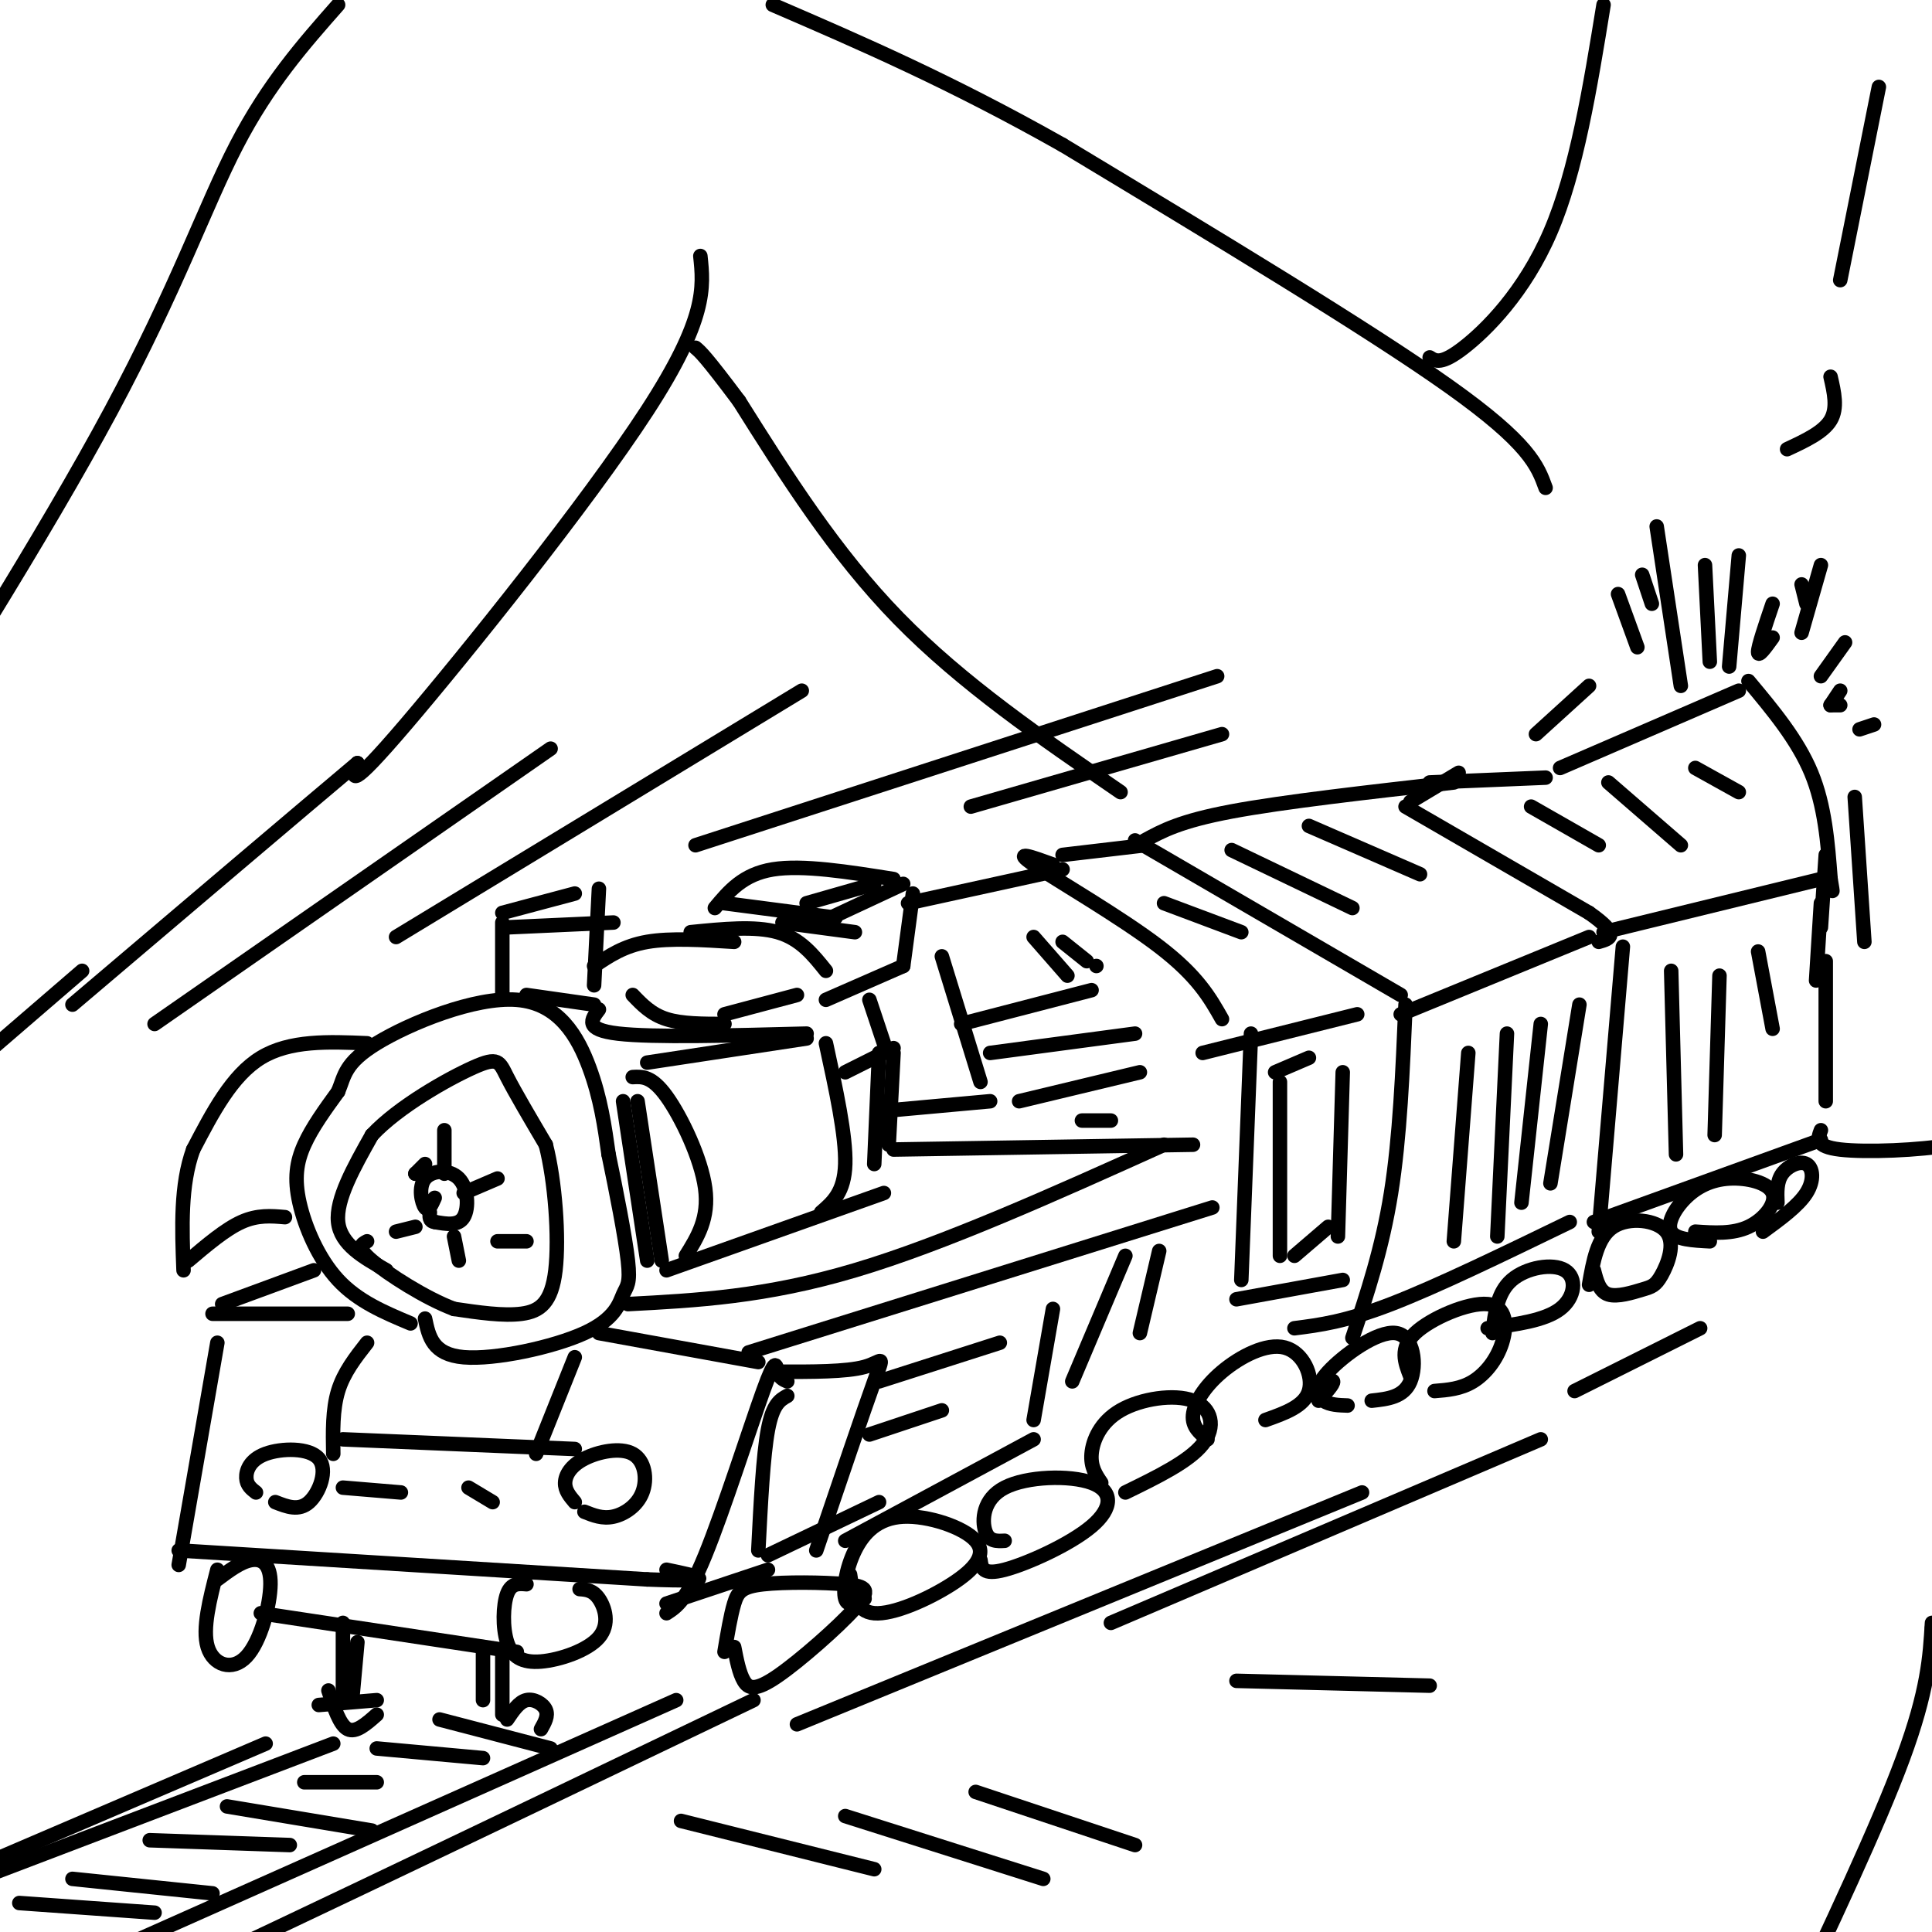 <svg viewBox='0 0 400 400' version='1.1' xmlns='http://www.w3.org/2000/svg' xmlns:xlink='http://www.w3.org/1999/xlink'><g fill='none' stroke='#000000' stroke-width='3' stroke-linecap='round' stroke-linejoin='round'><path d='M320,101c-1.667,-4.583 -3.333,-9.167 -20,-21c-16.667,-11.833 -48.333,-30.917 -80,-50'/><path d='M220,30c-23.333,-13.167 -41.667,-21.083 -60,-29'/><path d='M232,164c-16.417,-11.250 -32.833,-22.500 -46,-36c-13.167,-13.500 -23.083,-29.250 -33,-45'/><path d='M153,83c-7.000,-9.333 -8.000,-10.167 -9,-11'/><path d='M145,53c0.689,6.467 1.378,12.933 -11,32c-12.378,19.067 -37.822,50.733 -50,65c-12.178,14.267 -11.089,11.133 -10,8'/><path d='M74,158c-11.500,9.667 -35.250,29.833 -59,50'/><path d='M70,1c-7.244,8.222 -14.489,16.444 -21,29c-6.511,12.556 -12.289,29.444 -26,55c-13.711,25.556 -35.356,59.778 -57,94'/><path d='M296,74c1.200,0.778 2.400,1.556 7,-2c4.600,-3.556 12.600,-11.444 18,-24c5.400,-12.556 8.200,-29.778 11,-47'/><path d='M389,18c0.000,0.000 -8.000,40.000 -8,40'/><path d='M379,78c0.750,3.250 1.500,6.500 0,9c-1.500,2.500 -5.250,4.250 -9,6'/><path d='M343,109c0.000,0.000 5.000,33.000 5,33'/><path d='M353,117c0.000,0.000 1.000,20.000 1,20'/><path d='M360,115c0.000,0.000 -2.000,23.000 -2,23'/><path d='M367,125c-1.500,4.417 -3.000,8.833 -3,10c0.000,1.167 1.500,-0.917 3,-3'/><path d='M373,121c0.000,0.000 1.000,4.000 1,4'/><path d='M323,159c0.000,0.000 37.000,-16.000 37,-16'/><path d='M362,141c5.083,6.083 10.167,12.167 13,19c2.833,6.833 3.417,14.417 4,22'/><path d='M379,182c0.667,3.833 0.333,2.417 0,1'/><path d='M378,177c0.000,0.000 -1.000,15.000 -1,15'/><path d='M377,187c0.000,0.000 -1.000,16.000 -1,16'/><path d='M378,199c0.000,0.000 0.000,29.000 0,29'/><path d='M377,234c-0.644,1.689 -1.289,3.378 4,4c5.289,0.622 16.511,0.178 23,-1c6.489,-1.178 8.244,-3.089 10,-5'/><path d='M320,161c0.000,0.000 -24.000,1.000 -24,1'/><path d='M302,160c0.000,0.000 -10.000,6.000 -10,6'/><path d='M291,167c0.000,0.000 38.000,22.000 38,22'/><path d='M329,189c6.667,4.667 4.333,5.333 2,6'/><path d='M332,193c0.000,0.000 45.000,-11.000 45,-11'/><path d='M336,196c0.000,0.000 -5.000,59.000 -5,59'/><path d='M330,253c0.000,0.000 47.000,-17.000 47,-17'/><path d='M329,266c0.856,-4.932 1.712,-9.864 5,-12c3.288,-2.136 9.008,-1.476 11,1c1.992,2.476 0.256,6.767 -1,9c-1.256,2.233 -2.030,2.409 -4,3c-1.970,0.591 -5.134,1.597 -7,1c-1.866,-0.597 -2.433,-2.799 -3,-5'/><path d='M354,257c-3.527,-0.184 -7.054,-0.368 -8,-2c-0.946,-1.632 0.688,-4.714 3,-7c2.312,-2.286 5.300,-3.778 9,-4c3.700,-0.222 8.112,0.825 9,3c0.888,2.175 -1.746,5.479 -5,7c-3.254,1.521 -7.127,1.261 -11,1'/><path d='M368,249c-0.089,-2.179 -0.179,-4.357 1,-6c1.179,-1.643 3.625,-2.750 5,-2c1.375,0.750 1.679,3.357 0,6c-1.679,2.643 -5.339,5.321 -9,8'/><path d='M309,276c0.506,-4.208 1.012,-8.417 4,-11c2.988,-2.583 8.458,-3.542 11,-2c2.542,1.542 2.155,5.583 -1,8c-3.155,2.417 -9.077,3.208 -15,4'/><path d='M292,285c-1.150,-2.943 -2.300,-5.885 1,-9c3.300,-3.115 11.049,-6.402 15,-6c3.951,0.402 4.102,4.493 3,8c-1.102,3.507 -3.458,6.431 -6,8c-2.542,1.569 -5.271,1.785 -8,2'/><path d='M279,291c-1.839,-0.059 -3.678,-0.118 -5,-1c-1.322,-0.882 -2.128,-2.587 1,-6c3.128,-3.413 10.188,-8.534 14,-8c3.812,0.534 4.375,6.724 3,10c-1.375,3.276 -4.687,3.638 -8,4'/><path d='M325,253c-13.750,6.667 -27.500,13.333 -37,17c-9.500,3.667 -14.750,4.333 -20,5'/><path d='M280,277c3.083,-9.250 6.167,-18.500 8,-30c1.833,-11.500 2.417,-25.250 3,-39'/><path d='M290,210c0.000,0.000 39.000,-16.000 39,-16'/><path d='M290,206c0.000,0.000 -55.000,-32.000 -55,-32'/><path d='M237,174c3.667,-2.000 7.333,-4.000 18,-6c10.667,-2.000 28.333,-4.000 46,-6'/><path d='M237,175c0.000,0.000 -17.000,2.000 -17,2'/><path d='M218,179c-4.289,-1.556 -8.578,-3.111 -4,0c4.578,3.111 18.022,10.889 26,17c7.978,6.111 10.489,10.556 13,15'/><path d='M281,210c0.000,0.000 -32.000,8.000 -32,8'/><path d='M259,214c0.000,0.000 -2.000,51.000 -2,51'/><path d='M256,269c0.000,0.000 22.000,-4.000 22,-4'/><path d='M85,274c-5.446,-2.286 -10.893,-4.571 -15,-9c-4.107,-4.429 -6.875,-11.000 -8,-16c-1.125,-5.000 -0.607,-8.429 1,-12c1.607,-3.571 4.304,-7.286 7,-11'/><path d='M70,226c1.364,-3.255 1.273,-5.893 8,-10c6.727,-4.107 20.273,-9.683 29,-9c8.727,0.683 12.636,7.624 15,14c2.364,6.376 3.182,12.188 4,18'/><path d='M126,239c1.556,7.444 3.444,17.056 4,22c0.556,4.944 -0.222,5.222 -1,7c-0.778,1.778 -1.556,5.056 -8,8c-6.444,2.944 -18.556,5.556 -25,5c-6.444,-0.556 -7.222,-4.278 -8,-8'/><path d='M76,216c-8.000,-0.333 -16.000,-0.667 -22,3c-6.000,3.667 -10.000,11.333 -14,19'/><path d='M40,238c-2.667,7.333 -2.333,16.167 -2,25'/><path d='M39,261c3.833,-3.250 7.667,-6.500 11,-8c3.333,-1.500 6.167,-1.250 9,-1'/><path d='M65,263c0.000,0.000 -19.000,7.000 -19,7'/><path d='M44,272c0.000,0.000 28.000,0.000 28,0'/><path d='M124,276c0.000,0.000 33.000,6.000 33,6'/><path d='M155,280c0.000,0.000 96.000,-30.000 96,-30'/><path d='M130,270c14.250,-0.750 28.500,-1.500 47,-7c18.500,-5.500 41.250,-15.750 64,-26'/><path d='M131,223c1.978,-0.111 3.956,-0.222 7,4c3.044,4.222 7.156,12.778 8,19c0.844,6.222 -1.578,10.111 -4,14'/><path d='M134,220c0.000,0.000 33.000,-5.000 33,-5'/><path d='M171,216c2.083,9.583 4.167,19.167 4,25c-0.167,5.833 -2.583,7.917 -5,10'/><path d='M138,263c0.000,0.000 45.000,-16.000 45,-16'/><path d='M175,222c0.000,0.000 10.000,-5.000 10,-5'/><path d='M182,218c0.000,0.000 -1.000,23.000 -1,23'/><path d='M185,218c0.000,0.000 -1.000,19.000 -1,19'/><path d='M185,238c0.000,0.000 62.000,-1.000 62,-1'/><path d='M183,230c0.000,0.000 22.000,-2.000 22,-2'/><path d='M195,198c0.000,0.000 8.000,26.000 8,26'/><path d='M104,206c0.000,0.000 0.000,-15.000 0,-15'/><path d='M104,189c0.000,0.000 15.000,-4.000 15,-4'/><path d='M124,184c0.000,0.000 -1.000,20.000 -1,20'/><path d='M105,192c0.000,0.000 22.000,-1.000 22,-1'/><path d='M109,206c0.000,0.000 14.000,2.000 14,2'/><path d='M123,200c3.083,-2.083 6.167,-4.167 11,-5c4.833,-0.833 11.417,-0.417 18,0'/><path d='M143,193c6.667,-0.667 13.333,-1.333 18,0c4.667,1.333 7.333,4.667 10,8'/><path d='M124,209c-1.583,2.083 -3.167,4.167 4,5c7.167,0.833 23.083,0.417 39,0'/><path d='M131,206c1.917,2.000 3.833,4.000 7,5c3.167,1.000 7.583,1.000 12,1'/><path d='M129,228c0.000,0.000 5.000,33.000 5,33'/><path d='M132,228c0.000,0.000 5.000,33.000 5,33'/><path d='M162,191c0.000,0.000 15.000,2.000 15,2'/><path d='M167,187c0.000,0.000 14.000,-4.000 14,-4'/><path d='M172,190c0.000,0.000 15.000,-7.000 15,-7'/><path d='M185,182c-9.417,-1.500 -18.833,-3.000 -25,-2c-6.167,1.000 -9.083,4.500 -12,8'/><path d='M150,187c0.000,0.000 23.000,3.000 23,3'/><path d='M189,185c0.000,0.000 -2.000,15.000 -2,15'/><path d='M171,207c0.000,0.000 16.000,-7.000 16,-7'/><path d='M165,206c0.000,0.000 -15.000,4.000 -15,4'/><path d='M180,207c0.000,0.000 3.000,9.000 3,9'/><path d='M188,187c0.000,0.000 32.000,-7.000 32,-7'/><path d='M214,194c0.000,0.000 7.000,8.000 7,8'/><path d='M220,195c0.000,0.000 5.000,4.000 5,4'/><path d='M227,200c0.000,0.000 0.000,0.000 0,0'/><path d='M199,212c0.000,0.000 27.000,-7.000 27,-7'/><path d='M205,218c0.000,0.000 30.000,-4.000 30,-4'/><path d='M211,228c0.000,0.000 25.000,-6.000 25,-6'/><path d='M224,232c0.000,0.000 6.000,0.000 6,0'/><path d='M163,286c-0.815,-0.357 -1.631,-0.714 -2,-2c-0.369,-1.286 -0.292,-3.500 -3,4c-2.708,7.500 -8.202,24.714 -12,34c-3.798,9.286 -5.899,10.643 -8,12'/><path d='M45,278c0.000,0.000 -8.000,46.000 -8,46'/><path d='M37,321c0.000,0.000 97.000,6.000 97,6'/><path d='M134,327c16.833,0.667 10.417,-0.667 4,-2'/><path d='M119,311c-1.021,-1.209 -2.043,-2.417 -2,-4c0.043,-1.583 1.150,-3.540 4,-5c2.850,-1.460 7.444,-2.422 10,-1c2.556,1.422 3.073,5.229 2,8c-1.073,2.771 -3.735,4.506 -6,5c-2.265,0.494 -4.132,-0.253 -6,-1'/><path d='M53,309c-0.960,-0.743 -1.920,-1.486 -2,-3c-0.080,-1.514 0.721,-3.797 4,-5c3.279,-1.203 9.037,-1.324 11,1c1.963,2.324 0.132,7.093 -2,9c-2.132,1.907 -4.566,0.954 -7,0'/><path d='M76,278c-2.417,3.083 -4.833,6.167 -6,10c-1.167,3.833 -1.083,8.417 -1,13'/><path d='M71,298c0.000,0.000 48.000,2.000 48,2'/><path d='M119,281c0.000,0.000 -8.000,20.000 -8,20'/><path d='M71,308c0.000,0.000 12.000,1.000 12,1'/><path d='M97,308c0.000,0.000 5.000,3.000 5,3'/><path d='M45,325c-1.579,6.128 -3.158,12.255 -2,16c1.158,3.745 5.053,5.107 8,2c2.947,-3.107 4.947,-10.683 5,-15c0.053,-4.317 -1.842,-5.376 -4,-5c-2.158,0.376 -4.579,2.188 -7,4'/><path d='M109,328c-1.574,-0.141 -3.148,-0.283 -4,2c-0.852,2.283 -0.982,6.990 0,10c0.982,3.010 3.078,4.322 7,4c3.922,-0.322 9.671,-2.279 12,-5c2.329,-2.721 1.237,-6.206 0,-8c-1.237,-1.794 -2.618,-1.897 -4,-2'/><path d='M54,334c0.000,0.000 53.000,8.000 53,8'/><path d='M71,336c0.000,0.000 0.000,16.000 0,16'/><path d='M74,340c0.000,0.000 -1.000,11.000 -1,11'/><path d='M66,353c0.000,0.000 12.000,-1.000 12,-1'/><path d='M78,355c-2.167,1.917 -4.333,3.833 -6,3c-1.667,-0.833 -2.833,-4.417 -4,-8'/><path d='M100,341c0.000,0.000 0.000,11.000 0,11'/><path d='M104,347c0.000,-2.667 0.000,-5.333 0,-4c0.000,1.333 0.000,6.667 0,12'/><path d='M105,356c1.222,-1.822 2.444,-3.644 4,-4c1.556,-0.356 3.444,0.756 4,2c0.556,1.244 -0.222,2.622 -1,4'/><path d='M138,332c0.000,0.000 21.000,-7.000 21,-7'/><path d='M163,289c-1.500,0.833 -3.000,1.667 -4,7c-1.000,5.333 -1.500,15.167 -2,25'/><path d='M161,284c7.111,0.022 14.222,0.044 18,-1c3.778,-1.044 4.222,-3.156 2,3c-2.222,6.156 -7.111,20.578 -12,35'/><path d='M159,322c0.000,0.000 23.000,-11.000 23,-11'/><path d='M182,286c0.000,0.000 25.000,-8.000 25,-8'/><path d='M180,297c0.000,0.000 15.000,-5.000 15,-5'/><path d='M175,319c0.000,0.000 39.000,-21.000 39,-21'/><path d='M218,271c0.000,0.000 -4.000,23.000 -4,23'/><path d='M233,260c0.000,0.000 -11.000,26.000 -11,26'/><path d='M240,259c0.000,0.000 -4.000,17.000 -4,17'/><path d='M150,342c0.634,-3.785 1.269,-7.570 2,-10c0.731,-2.430 1.559,-3.505 6,-4c4.441,-0.495 12.494,-0.412 17,0c4.506,0.412 5.466,1.152 2,5c-3.466,3.848 -11.356,10.805 -16,14c-4.644,3.195 -6.041,2.627 -7,1c-0.959,-1.627 -1.479,-4.314 -2,-7'/><path d='M179,331c-1.738,0.895 -3.476,1.789 -4,0c-0.524,-1.789 0.165,-6.263 2,-10c1.835,-3.737 4.815,-6.739 10,-7c5.185,-0.261 12.575,2.219 15,5c2.425,2.781 -0.116,5.864 -5,9c-4.884,3.136 -12.110,6.325 -16,6c-3.890,-0.325 -4.445,-4.162 -5,-8'/><path d='M208,319c-1.634,0.091 -3.268,0.181 -4,-2c-0.732,-2.181 -0.564,-6.634 4,-9c4.564,-2.366 13.522,-2.644 18,-1c4.478,1.644 4.475,5.212 0,9c-4.475,3.788 -13.421,7.797 -18,9c-4.579,1.203 -4.789,-0.398 -5,-2'/><path d='M228,307c-1.112,-1.633 -2.223,-3.266 -2,-6c0.223,-2.734 1.781,-6.568 6,-9c4.219,-2.432 11.097,-3.463 15,-2c3.903,1.463 4.829,5.418 2,9c-2.829,3.582 -9.415,6.791 -16,10'/><path d='M250,298c-1.608,-1.308 -3.215,-2.616 -3,-5c0.215,-2.384 2.254,-5.845 6,-9c3.746,-3.155 9.201,-6.003 13,-5c3.799,1.003 5.943,5.858 5,9c-0.943,3.142 -4.971,4.571 -9,6'/><path d='M272,287c1.917,-0.750 3.833,-1.500 4,-1c0.167,0.500 -1.417,2.250 -3,4'/><path d='M69,361c0.000,0.000 -84.000,32.000 -84,32'/><path d='M55,361c0.000,0.000 -91.000,39.000 -91,39'/><path d='M156,352c-56.833,27.250 -113.667,54.500 -139,66c-25.333,11.500 -19.167,7.250 -13,3'/><path d='M140,352c0.000,0.000 -146.000,65.000 -146,65'/><path d='M4,394c0.000,0.000 28.000,2.000 28,2'/><path d='M15,389c0.000,0.000 29.000,3.000 29,3'/><path d='M31,381c0.000,0.000 29.000,1.000 29,1'/><path d='M47,374c0.000,0.000 30.000,5.000 30,5'/><path d='M63,369c0.000,0.000 15.000,0.000 15,0'/><path d='M78,362c0.000,0.000 22.000,2.000 22,2'/><path d='M91,356c0.000,0.000 23.000,6.000 23,6'/><path d='M165,357c0.000,0.000 117.000,-48.000 117,-48'/><path d='M319,298c0.000,0.000 -89.000,38.000 -89,38'/><path d='M352,275c0.000,0.000 -26.000,13.000 -26,13'/><path d='M144,175c0.000,0.000 108.000,-35.000 108,-35'/><path d='M201,167c0.000,0.000 52.000,-15.000 52,-15'/><path d='M166,143c0.000,0.000 -84.000,51.000 -84,51'/><path d='M114,155c0.000,0.000 -82.000,57.000 -82,57'/><path d='M80,263c-4.750,-2.667 -9.500,-5.333 -10,-10c-0.500,-4.667 3.250,-11.333 7,-18'/><path d='M77,235c5.512,-5.905 15.792,-11.667 21,-14c5.208,-2.333 5.345,-1.238 7,2c1.655,3.238 4.827,8.619 8,14'/><path d='M113,237c1.940,7.500 2.792,19.250 2,26c-0.792,6.750 -3.226,8.500 -7,9c-3.774,0.500 -8.887,-0.250 -14,-1'/><path d='M94,271c-5.911,-2.200 -13.689,-7.200 -17,-10c-3.311,-2.800 -2.156,-3.400 -1,-4'/><path d='M90,248c-0.651,1.463 -1.301,2.925 -2,2c-0.699,-0.925 -1.445,-4.238 0,-6c1.445,-1.762 5.081,-1.974 7,0c1.919,1.974 2.120,6.136 1,8c-1.120,1.864 -3.560,1.432 -6,1'/><path d='M90,253c-1.167,-0.167 -1.083,-1.083 -1,-2'/><path d='M92,234c0.000,0.000 0.000,9.000 0,9'/><path d='M96,247c0.000,0.000 7.000,-3.000 7,-3'/><path d='M94,256c0.000,0.000 1.000,5.000 1,5'/><path d='M86,254c0.000,0.000 -4.000,1.000 -4,1'/><path d='M86,243c0.000,0.000 0.000,0.000 0,0'/><path d='M86,243c0.000,0.000 2.000,-2.000 2,-2'/><path d='M103,257c0.000,0.000 6.000,0.000 6,0'/><path d='M17,201c0.000,0.000 -29.000,25.000 -29,25'/><path d='M335,123c0.000,0.000 4.000,11.000 4,11'/><path d='M340,119c0.000,0.000 2.000,6.000 2,6'/><path d='M377,117c0.000,0.000 -4.000,14.000 -4,14'/><path d='M377,140c0.000,0.000 5.000,-7.000 5,-7'/><path d='M379,146c0.000,0.000 2.000,-3.000 2,-3'/><path d='M379,146c0.000,0.000 2.000,0.000 2,0'/><path d='M385,151c0.000,0.000 3.000,-1.000 3,-1'/><path d='M384,165c0.000,0.000 2.000,30.000 2,30'/><path d='M329,142c0.000,0.000 -11.000,10.000 -11,10'/><path d='M141,377c0.000,0.000 40.000,10.000 40,10'/><path d='M175,376c0.000,0.000 41.000,13.000 41,13'/><path d='M202,371c0.000,0.000 33.000,11.000 33,11'/><path d='M256,348c0.000,0.000 40.000,1.000 40,1'/><path d='M400,337c0.000,0.000 0.000,0.000 0,0'/><path d='M400,336c-0.417,7.000 -0.833,14.000 -6,28c-5.167,14.000 -15.083,35.000 -25,56'/><path d='M265,224c0.000,0.000 0.000,36.000 0,36'/><path d='M278,222c0.000,0.000 -1.000,34.000 -1,34'/><path d='M268,260c0.000,0.000 7.000,-6.000 7,-6'/><path d='M264,222c0.000,0.000 7.000,-3.000 7,-3'/><path d='M241,187c0.000,0.000 16.000,6.000 16,6'/><path d='M255,176c0.000,0.000 25.000,12.000 25,12'/><path d='M271,171c0.000,0.000 23.000,10.000 23,10'/><path d='M317,167c0.000,0.000 14.000,8.000 14,8'/><path d='M333,162c0.000,0.000 15.000,13.000 15,13'/><path d='M351,159c0.000,0.000 9.000,5.000 9,5'/><path d='M304,218c0.000,0.000 -3.000,39.000 -3,39'/><path d='M312,214c0.000,0.000 -2.000,42.000 -2,42'/><path d='M319,212c0.000,0.000 -4.000,37.000 -4,37'/><path d='M327,208c0.000,0.000 -6.000,37.000 -6,37'/><path d='M346,201c0.000,0.000 1.000,38.000 1,38'/><path d='M356,202c0.000,0.000 -1.000,33.000 -1,33'/><path d='M364,197c0.000,0.000 3.000,16.000 3,16'/></g>
</svg>